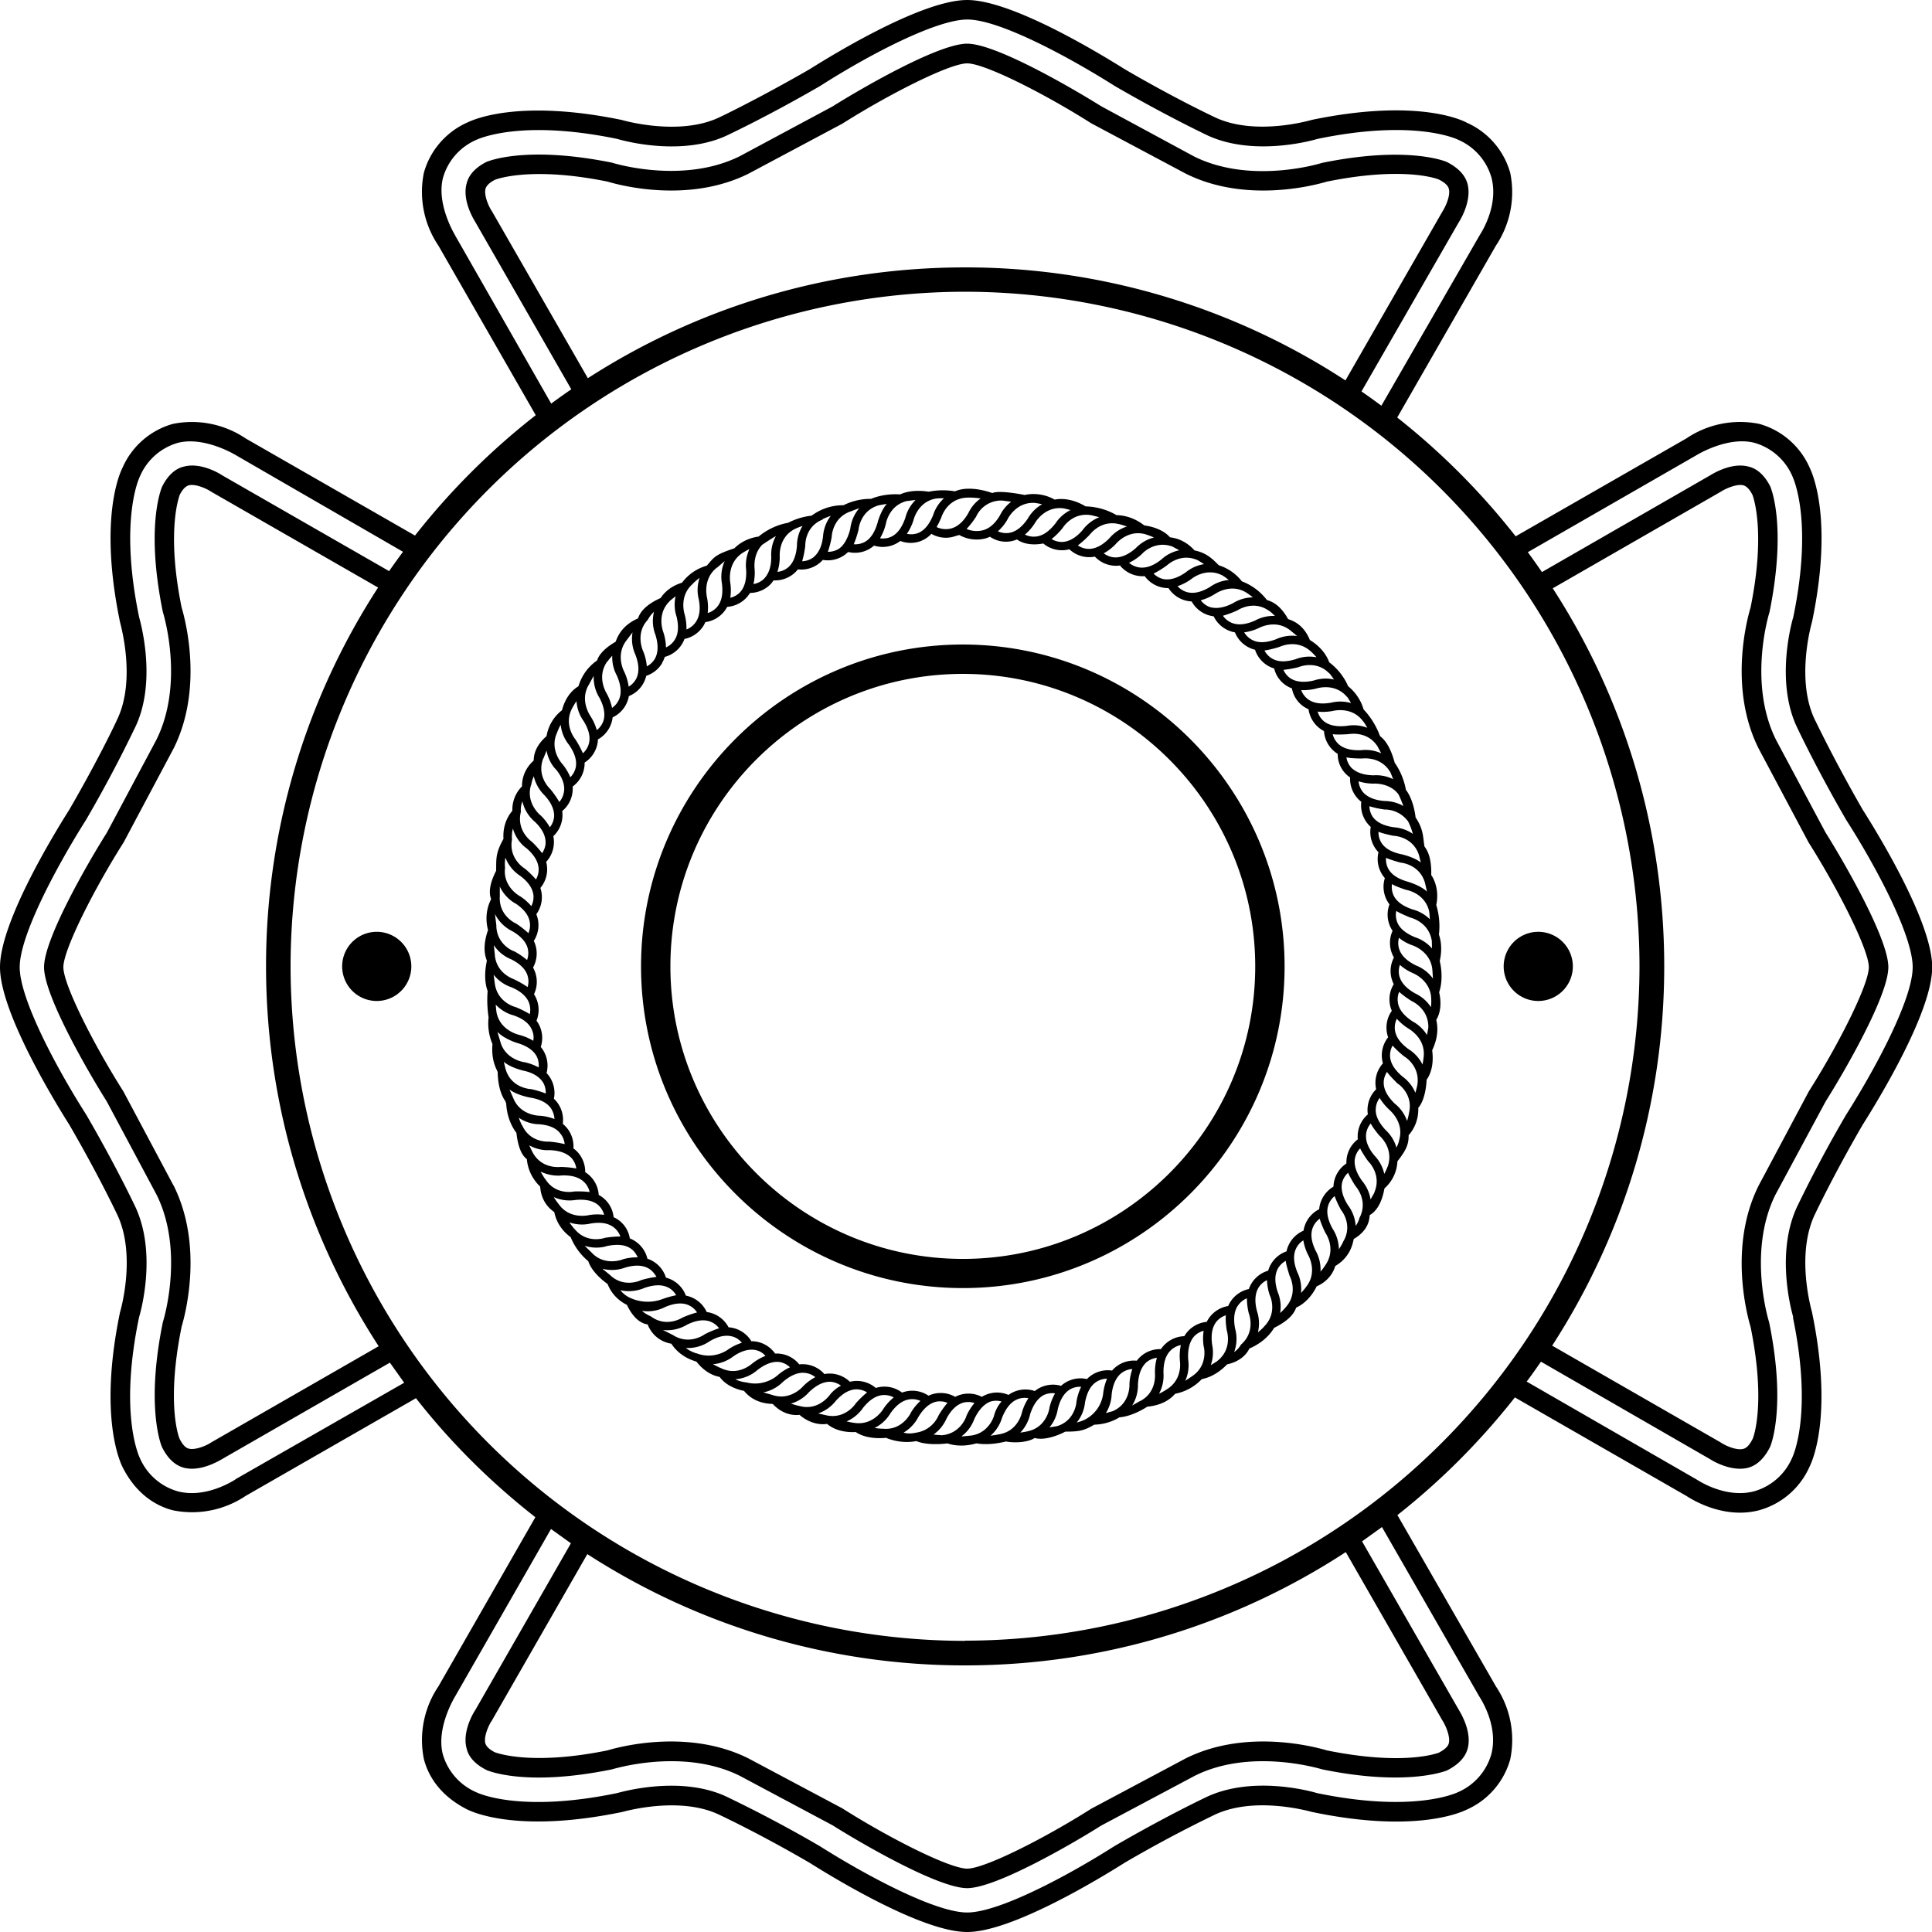 <svg xmlns="http://www.w3.org/2000/svg" width="960" height="960.01" shape-rendering="geometricPrecision" text-rendering="geometricPrecision" image-rendering="optimizeQuality" fill-rule="evenodd" clip-rule="evenodd" viewBox="0 0 10 10"><path d="M9.641 5.822c.084-.133.36-.585.36-.816 0-.231-.276-.683-.359-.814-.15-.26-.244-.459-.246-.462-.105-.21-.018-.508-.017-.511.108-.518.008-.757-.013-.8a.403.403 0 0 0-.26-.225.497.497 0 0 0-.377.075l-.884.507a3.649 3.649 0 0 0-.613-.615l.511-.89a.497.497 0 0 0 .074-.376.403.403 0 0 0-.225-.26C7.55.612 7.311.513 6.792.62 6.79.62 6.494.71 6.28.603c-.002-.001-.2-.094-.457-.244C5.689.275 5.237 0 5.006 0c-.231 0-.683.275-.815.358-.26.15-.458.245-.461.246-.21.105-.508.018-.511.017-.518-.107-.757-.008-.8.013a.403.403 0 0 0-.225.26.497.497 0 0 0 .075.377l.504.878a3.65 3.65 0 0 0-.625.623l-.877-.503a.497.497 0 0 0-.376-.075.403.403 0 0 0-.26.225c-.022.043-.121.282-.014.8 0 .003.088.3-.017.51-.001.004-.095.203-.246.463-.083.131-.358.583-.358.814 0 .23.275.683.359.816.15.258.243.455.244.457.107.214.019.511.018.514-.107.518-.008.757.013.8.075.149.183.204.26.224a.497.497 0 0 0 .377-.074l.882-.506c.18.23.388.436.618.616l-.502.876a.497.497 0 0 0-.075.376c.02.078.076.186.225.261.043.021.282.12.8.013.003 0 .3-.088.51.017.004.002.203.095.462.246.132.083.584.358.815.358.23 0 .683-.275.816-.359a6.67 6.67 0 0 1 .457-.244c.214-.107.51-.018.514-.018.518.108.757.008.8-.013a.403.403 0 0 0 .224-.26.497.497 0 0 0-.074-.377l-.51-.887c.226-.178.43-.383.608-.609l.888.51c.046.03.203.119.376.074a.403.403 0 0 0 .261-.225c.021-.042.12-.281.013-.8 0-.002-.089-.299.018-.513.001-.002.094-.199.244-.457zM4.995 8.493a3.495 3.495 0 0 1-3.491-3.491A3.495 3.495 0 0 1 4.995 1.51 3.495 3.495 0 0 1 8.486 5a3.495 3.495 0 0 1-3.49 3.492zM2.576 5.55c.002.101.036.144.04.15l.004.012c.006.097.05.146.053.152.013.115.051.131.054.136.008.089.065.137.069.142.006.093.07.128.073.132.017.085.08.125.085.13a.32.32 0 0 0 .091.124c.02.062.094.114.1.118.03.078.097.106.1.108.047.1.105.1.107.101.036.09.119.099.123.1.047.073.124.09.13.093.057.073.117.077.12.079.042.059.126.072.126.072.058.072.144.066.149.068.065.07.138.056.138.056.072.062.14.047.144.047v.001c.06.05.147.041.147.041.063.043.157.03.157.03.082.034.15.018.157.017.062.026.158.012.162.012 0 0 .06.025.148 0 .004-.001.056.014.154-.01.057.011.124 0 .148-.018.067.018.159-.033.159-.033.074 0 .096-.005.15-.036.076-.002.125-.035.13-.038.068-.005.14-.052.144-.055.103-.01.138-.062.145-.067.086-.017.131-.07.138-.076.076-.014.13-.076.13-.076.092-.02.114-.08.117-.084l.001.001c.09-.04.12-.098.126-.106.047-.024.097-.056.114-.105.072-.032.106-.11.106-.11.081-.035.096-.105.096-.105.085-.05.092-.128.096-.14.086-.051.08-.114.083-.124.06-.034.073-.125.076-.138a.198.198 0 0 0 .067-.14c.042-.054.059-.085.058-.135.055-.063.05-.132.05-.144l.001.001c.04-.048.042-.144.042-.144.043-.061.03-.14.029-.153.04-.084.024-.143.021-.157.036-.06.017-.133.015-.143.026-.078.003-.162.003-.162.018-.078-.002-.129-.004-.137a.378.378 0 0 0-.014-.153c.02-.094-.026-.155-.026-.155.003-.106-.03-.139-.035-.148-.008-.047-.004-.088-.046-.15 0 0-.008-.088-.05-.143-.015-.084-.058-.14-.058-.14-.028-.105-.067-.13-.076-.138a.405.405 0 0 0-.085-.138.241.241 0 0 0-.08-.12.307.307 0 0 0-.098-.124c-.027-.076-.1-.115-.1-.115-.036-.089-.1-.103-.113-.109-.047-.085-.097-.093-.11-.099a.294.294 0 0 0-.129-.096.245.245 0 0 0-.119-.083c-.029-.028-.06-.064-.126-.077-.057-.063-.117-.066-.127-.068-.046-.052-.126-.06-.134-.062-.07-.055-.137-.052-.146-.053l.001-.001a.336.336 0 0 0-.158-.044c-.089-.054-.16-.035-.16-.035-.079-.045-.155-.024-.155-.024s-.13-.027-.168-.01c0 0-.113-.044-.193-.009a.376.376 0 0 0-.136.002c-.09-.014-.139.01-.148.014-.089-.006-.15.023-.15.023a.314.314 0 0 0-.143.033.272.272 0 0 0-.165.054.35.35 0 0 0-.122.037c-.086.015-.144.064-.152.071-.082.012-.121.057-.126.061-.103.034-.105.047-.143.09-.081.023-.12.078-.128.088-.08.024-.11.079-.11.079-.106.047-.114.1-.118.106-.093.04-.11.11-.116.121-.087.05-.095.096-.095.096-.076.053-.093.124-.097.134-.066.04-.082.114-.085.124a.213.213 0 0 0-.08.134c-.072.063-.065.119-.067.127-.064.057-.06.127-.06.133a.17.17 0 0 0-.05.126c-.002.004-.052.054-.046.146-.042.075-.037.103-.038.165-.052.1-.026.143-.026.147-.041.08-.017.154-.016.16-.035.1-.008.15-.006.159-.02.092 0 .146.004.156a.599.599 0 0 0 .005.137.272.272 0 0 0 .02.138c-.008.094.027.137.027.146zm-.01-.35c.03.032.067.049.091.055.05.017.082.042.096.075.01.021.01.043.007.057a.265.265 0 0 0-.071-.03c-.001-.001-.1-.02-.119-.117a.518.518 0 0 1-.004-.04zm.01.142c.034.036.102.057.1.056.051.015.085.038.102.07a.103.103 0 0 1 .01.057.265.265 0 0 0-.073-.027s-.101-.012-.126-.109l-.014-.047zm.042.195a.675.675 0 0 1-.01-.041c.034.03.099.045.098.045.051.01.086.032.105.062.012.02.014.042.014.057a.503.503 0 0 0-.077-.023c-.004 0-.1-.005-.13-.1zm.038.145l-.019-.043c.038.03.107.042.106.042.052.008.089.027.109.056.013.02.017.04.018.055a.265.265 0 0 0-.076-.017c-.001 0-.102 0-.138-.093zm.046.143s-.009-.017-.017-.04c.037.026.079.034.105.034.052.004.09.02.111.049.015.018.02.04.022.054a.514.514 0 0 0-.08-.013c-.004 0-.099.007-.14-.084zm.055.14l-.018-.037c.039.022.08.027.106.025.052.002.09.016.114.042a.103.103 0 0 1 .024.053.502.502 0 0 0-.08-.008c-.004 0-.098.013-.146-.075zm.064.137a.536.536 0 0 1-.023-.038c.041.02.084.023.11.02.052-.002.091.01.116.035a.103.103 0 0 1 .028.051.504.504 0 0 0-.08-.003c-.004.001-.098.02-.15-.065zm.072.132a.404.404 0 0 1-.027-.038.2.2 0 0 0 .113.015c.052-.005.092.004.118.027a.103.103 0 0 1 .03.05.265.265 0 0 0-.077.001s-.099.026-.157-.055zm.08.127a.59.59 0 0 1-.026-.034.2.2 0 0 0 .11.006c.052-.009.092-.002.12.02a.103.103 0 0 1 .034.047.503.503 0 0 0-.08.007c-.004.002-.095.031-.157-.046zm.089.122a60.024 60.024 0 0 1-.036-.035c.046.015.091.01.117.001.051-.01.092-.007.121.013.02.013.03.032.037.046a.265.265 0 0 0-.077.01c0 .001-.095.038-.162-.035zm.095.116l-.039-.032a.198.198 0 0 0 .118-.006c.05-.015.092-.013.122.005.02.012.032.03.04.043a.505.505 0 0 0-.08.017c-.003.002-.09.042-.161-.027zm.099.116c-.004-.002-.026-.013-.045-.037.05.012.099 0 .125-.012.05-.017.09-.018.122-.002.021.01.034.027.042.04a.504.504 0 0 0-.077.022.217.217 0 0 1-.167-.011zm.112.098c-.002-.001-.025-.01-.045-.028a.198.198 0 0 0 .12-.02c.047-.02.088-.024.12-.01.023.01.037.026.045.038a.503.503 0 0 0-.076.027c-.003.002-.084.053-.164-.007zm.115.097a5.529 5.529 0 0 0-.052-.026.198.198 0 0 0 .124-.027c.046-.023.087-.029.12-.017a.103.103 0 0 1 .047.035.502.502 0 0 0-.074.031c-.004.003-.081.058-.165.004zm.121.095c-.004-.002-.03-.009-.054-.028a.198.198 0 0 0 .122-.034c.045-.027.085-.035.12-.025.022.006.038.02.048.032a.265.265 0 0 0-.07.034s-.073.057-.166.02zm.127.076c-.003 0-.041-.02-.041-.02a.198.198 0 0 0 .105-.04c.043-.03.083-.04.117-.033.023.005.04.018.05.03a.265.265 0 0 0-.069.04c-.003.002-.073.067-.162.023zm.13.074c-.002 0-.03-.003-.055-.016a.198.198 0 0 0 .116-.049c.042-.032.08-.045.115-.04a.103.103 0 0 1 .052.027.265.265 0 0 0-.065.042s-.065.061-.162.036zm.136.065l-.046-.013a.199.199 0 0 0 .102-.055c.04-.034.078-.05.113-.046a.103.103 0 0 1 .054.022.265.265 0 0 0-.063.047s-.065.078-.16.045zm.14.057c-.001 0-.02-.004-.043-.012a.198.198 0 0 0 .094-.06c.038-.036.074-.054.11-.053.023.001.042.011.055.02a.179.179 0 0 0-.061.052c-.003.003-.06.08-.155.053zm.142.049l-.044-.01a.2.2 0 0 0 .091-.065c.035-.039.07-.059.106-.06.024 0 .043.008.056.016a.502.502 0 0 0-.058.056c-.002.003-.054.083-.151.063zm.145.039s-.018-.002-.042-.008a.198.198 0 0 0 .085-.07c.032-.04.066-.063.101-.066a.103.103 0 0 1 .058.012.265.265 0 0 0-.053.058s-.05.088-.149.074zm.148.03c-.002 0-.02 0-.045-.004a.199.199 0 0 0 .082-.076c.03-.043.063-.067.098-.072a.103.103 0 0 1 .057.008.265.265 0 0 0-.049.06c0 .002-.044.093-.143.084zm.172.02c-.003 0-.037.01-.067 0a.2.2 0 0 0 .076-.08c.027-.045.058-.072.093-.08a.103.103 0 0 1 .058.006.505.505 0 0 0-.046.065.15.15 0 0 1-.114.089zm.126.013c.001 0-.014 0-.038-.003a.199.199 0 0 0 .066-.08c.024-.047.054-.075.088-.085a.103.103 0 0 1 .058.002.274.274 0 0 0-.042.067c0 .004-.032.095-.132.1zm.15.003l-.044.004a.197.197 0 0 0 .067-.09c.022-.047.05-.077.082-.09a.103.103 0 0 1 .059-.001.182.182 0 0 0-.038.07c0 .003-.026.097-.125.107zm.151-.007s-.018.004-.044.007a.198.198 0 0 0 .06-.094c.02-.049.045-.08.078-.094a.103.103 0 0 1 .058-.006.274.274 0 0 0-.033.072c-.001.004-.02.099-.119.115zm.15-.016s-.017.004-.04.007a.2.2 0 0 0 .051-.095c.016-.05.04-.083.07-.099a.103.103 0 0 1 .059-.009.274.274 0 0 0-.029.074c0 .004-.014.1-.111.122zm.149-.026a4.905 4.905 0 0 1-.038.006.195.195 0 0 0 .043-.094c.012-.051.034-.085.064-.103a.103.103 0 0 1 .057-.013.274.274 0 0 0-.024.076c0 .004-.007.1-.102.128zm.145-.034s-.015.008-.042.015a.195.195 0 0 0 .043-.104c.01-.052.029-.087.058-.106a.103.103 0 0 1 .056-.017.274.274 0 0 0-.02.077.175.175 0 0 1-.095.135zm.145-.044a1.587 1.587 0 0 1-.036.01.198.198 0 0 0 .03-.098c.006-.051.024-.089.052-.11a.103.103 0 0 1 .055-.02.274.274 0 0 0-.015.078c0 .004.005.1-.086.14zm.14-.052l-.04.023a.199.199 0 0 0 .03-.11c.003-.053.018-.09.044-.114a.103.103 0 0 1 .054-.023.274.274 0 0 0-.01.079c0 .004.011.1-.077.145zm.207-.21c0 .003.017.098-.069.15 0 0-.016.011-.039.022a.198.198 0 0 0 .023-.11c0-.052.012-.09.038-.115a.103.103 0 0 1 .052-.027.274.274 0 0 0-.005.08zm.065.08a5.67 5.67 0 0 1-.037.025.199.199 0 0 0 .015-.11c-.003-.053.007-.092.03-.119a.103.103 0 0 1 .05-.03.274.274 0 0 0 0 .08c.002.004.024.098-.058.154zm.129-.077l-.034.021a.198.198 0 0 0 .007-.106c-.007-.051 0-.092.023-.12a.103.103 0 0 1 .048-.032c-.002.024 0 .05.005.079.001.004.03.096-.05.158zm.123-.086c-.002.002-.013.024-.036.039a.198.198 0 0 0 .005-.121c-.01-.051-.005-.092.015-.12a.103.103 0 0 1 .046-.037c0 .024.003.051.01.079.002.004.035.094-.04.16zm.119-.093c0 .001-.011.013-.032.03a.198.198 0 0 0-.005-.11c-.013-.05-.01-.091.008-.121a.103.103 0 0 1 .044-.039.265.265 0 0 0 .015.08c.002.003.04.09-.03.16zm.112-.1s-.012.015-.029.03a.198.198 0 0 0-.012-.107c-.017-.05-.017-.091 0-.122a.103.103 0 0 1 .041-.041c.002.023.02.077.02.078.002.003.046.088-.02.162zm.106-.106s-.011.016-.027.032a.199.199 0 0 0-.019-.107c-.02-.049-.022-.09-.007-.122a.103.103 0 0 1 .038-.043.265.265 0 0 0 .024.074s.053.087-.009.166zm.1-.113a.352.352 0 0 1-.026.035.2.2 0 0 0-.025-.108c-.023-.047-.028-.087-.015-.12a.103.103 0 0 1 .036-.046c.005.023.029.074.03.074.002.004.056.082 0 .165zm.091-.12c0 .002-.008.018-.022.039a.2.2 0 0 0-.033-.107c-.025-.046-.033-.086-.022-.12a.103.103 0 0 1 .033-.048.503.503 0 0 0 .034.073c.003.003.062.078.01.163zm.085-.124c-.001.002-.005.022-.02.042a.2.2 0 0 0-.04-.107c-.028-.044-.038-.084-.03-.118a.103.103 0 0 1 .031-.05c.008.022.038.07.039.07.002.003.066.074.02.163zm.077-.13l-.02.035a.198.198 0 0 0-.044-.096c-.03-.042-.043-.081-.037-.116a.103.103 0 0 1 .027-.052c.01.022.042.068.043.068.003.003.07.07.03.161zm.068-.134a.39.39 0 0 1-.017.037.198.198 0 0 0-.05-.094c-.034-.04-.048-.078-.044-.113a.103.103 0 0 1 .024-.054c.01.022.046.065.047.065.003.003.074.066.04.16zm.06-.138c0 .002-.003.017-.014.039a.198.198 0 0 0-.057-.092c-.035-.038-.053-.075-.05-.11a.103.103 0 0 1 .02-.055c.012.02.028.04.049.06 0 .001.08.063.052.158zm.051-.14a.304.304 0 0 1-.01.041.198.198 0 0 0-.064-.09c-.038-.037-.057-.073-.057-.108 0-.024.009-.043.017-.056.013.02.054.059.054.06.004.001.083.055.06.152zm.043-.145a.448.448 0 0 1-.01.04.2.2 0 0 0-.067-.084c-.04-.034-.062-.068-.064-.104a.103.103 0 0 1 .013-.056.504.504 0 0 0 .059.055c.003.002.085.05.069.149zm.033-.147a.557.557 0 0 1-.006.041.198.198 0 0 0-.073-.08c-.042-.031-.066-.064-.07-.1a.103.103 0 0 1 .01-.057.265.265 0 0 0 .059.05c0 .001.09.047.08.146zm.017-.112a.198.198 0 0 0-.074-.07c-.044-.029-.07-.06-.076-.095a.103.103 0 0 1 .006-.058.504.504 0 0 0 .064.047c.004.002.09.04.087.139l-.007.037zm.02-.145a.198.198 0 0 0-.081-.07c-.046-.026-.073-.056-.082-.09a.103.103 0 0 1 .003-.058c.017.016.039.03.065.042 0 0 .095.035.097.135 0 0 .001.018-.001.04zm.011-.147a.199.199 0 0 0-.088-.068c-.047-.023-.076-.051-.087-.085a.103.103 0 0 1-.001-.058c.018.015.04.028.067.038.001 0 .098.03.106.129l.003.044zm-.006-.195l.001.039a.198.198 0 0 0-.088-.058c-.048-.02-.08-.046-.092-.078a.103.103 0 0 1-.005-.058c.02.013.072.034.072.034.004.001.097.023.112.121zm-.01-.112a.199.199 0 0 0-.09-.051c-.05-.017-.083-.041-.098-.073a.103.103 0 0 1-.008-.058c.02.013.073.03.074.03.004.001.098.017.119.114l.003.038zm-.025-.187l.01.044c-.034-.033-.099-.051-.098-.051-.05-.014-.085-.036-.102-.067a.103.103 0 0 1-.012-.057c.021.01.075.025.076.025.004 0 .1.01.126.106zm-.032-.147l.01.04c-.035-.028-.098-.042-.098-.042-.051-.01-.087-.03-.106-.06a.103.103 0 0 1-.015-.057c.022.01.077.021.078.021.004 0 .099.004.131.098zm-.057-.175a.342.342 0 0 1 .026.067.198.198 0 0 0-.097-.034c-.052-.007-.089-.025-.11-.053a.103.103 0 0 1-.018-.056.504.504 0 0 0 .078.017.15.15 0 0 1 .121.06zm-.052-.142v.001h.001c.007.008.028.064.028.064a.198.198 0 0 0-.097-.026c-.052-.004-.09-.02-.113-.047a.103.103 0 0 1-.022-.055.261.261 0 0 0 .077.012c.001 0 .079-.006.126.051zm-.038-.109l.014.035a.198.198 0 0 0-.102-.02c-.052-.001-.09-.015-.115-.04a.103.103 0 0 1-.025-.053c.023.006.08.006.08.006.004 0 .098-.014.148.072zm-.067-.135l.019.036a.196.196 0 0 0-.105-.016c-.052.002-.092-.009-.117-.033a.103.103 0 0 1-.029-.05c.023.004.08 0 .08 0 .004 0 .098-.02.152.063zm-.075-.13c.001 0 .01.012.022.034a.197.197 0 0 0-.106-.01c-.052.006-.092-.002-.12-.025a.103.103 0 0 1-.031-.049c.023.003.05.002.078-.003 0 0 .098-.027.157.053zm-.082-.126a.516.516 0 0 1 .02.032.199.199 0 0 0-.103-.002c-.052.009-.092.003-.12-.018a.103.103 0 0 1-.035-.047.265.265 0 0 0 .077-.008c.001 0 .096-.033.16.043zm-.09-.12l.022.03a.197.197 0 0 0-.104.005c-.05.012-.091.008-.12-.01a.103.103 0 0 1-.038-.045.503.503 0 0 0 .079-.014c.004-.002.092-.038.16.034zm-.098-.115c.001.001.014.012.029.03a.197.197 0 0 0-.108.01c-.05.015-.09.015-.121-.003a.103.103 0 0 1-.04-.042.503.503 0 0 0 .078-.019c.003-.001.089-.043.162.024zm-.105-.108l.034.028a.2.2 0 0 0-.11.017c-.049.018-.09.02-.121.004a.103.103 0 0 1-.043-.04.265.265 0 0 0 .075-.022s.088-.05.165.013zm-.11-.102a.33.33 0 0 1 .029.026.198.198 0 0 0-.103.024c-.047.021-.088.025-.12.012a.103.103 0 0 1-.046-.037.505.505 0 0 0 .075-.028c.004-.002.083-.055.164.003zm-.118-.094s.016.01.033.024a.198.198 0 0 0-.103.03c-.046.024-.086.03-.12.02a.103.103 0 0 1-.047-.035.265.265 0 0 0 .071-.031c.001 0 .082-.061.166-.008zM6.33 2.98s.013.008.03.022a.198.198 0 0 0-.097.036c-.045.027-.084.036-.118.027a.103.103 0 0 1-.05-.031.265.265 0 0 0 .07-.036s.077-.066.165-.018zM6.2 2.9a.79.79 0 0 1 .032.02.197.197 0 0 0-.094.042c-.043.03-.082.042-.117.035a.103.103 0 0 1-.05-.028.503.503 0 0 0 .068-.042c.003-.002.071-.068.161-.027zM6.07 2.83l.034.018a.198.198 0 0 0-.093.048c-.04.032-.079.046-.114.041a.103.103 0 0 1-.053-.024.265.265 0 0 0 .067-.046c.002-.003.067-.073.16-.037zm-.136-.063a.509.509 0 0 1 .039.015.197.197 0 0 0-.094.055c-.039.034-.076.05-.111.048a.103.103 0 0 1-.055-.021.265.265 0 0 0 .062-.048s.064-.08.159-.049zm-.14-.054a.694.694 0 0 1 .039.012.198.198 0 0 0-.09.06c-.037.038-.073.056-.108.056a.103.103 0 0 1-.056-.018.504.504 0 0 0 .06-.054c.003-.003.058-.08.154-.056zm-.144-.046l.04.01a.198.198 0 0 0-.086.066c-.034.04-.07.06-.104.062a.103.103 0 0 1-.057-.015.35.35 0 0 0 .057-.057c.002-.003.052-.084.15-.066zm-.147-.036c.013.002.026.006.038.009a.198.198 0 0 0-.078.069c-.032.041-.065.064-.1.068a.103.103 0 0 1-.058-.01.265.265 0 0 0 .052-.06s.048-.088.146-.076zm-.147-.028s.017.002.038.007a.198.198 0 0 0-.074.074c-.029.043-.061.068-.096.074a.104.104 0 0 1-.059-.008.244.244 0 0 0 .049-.06c0-.001.043-.093.142-.087zm-.166-.012l.044.006a.196.196 0 0 0-.058.07c-.025.043-.055.069-.09.078a.135.135 0 0 1-.083-.007.505.505 0 0 0 .049-.063.142.142 0 0 1 .138-.084zM5 2.576s.03-.003.076.004a.191.191 0 0 0-.064.076c-.026.045-.057.072-.092.08a.11.11 0 0 1-.072-.008.54.54 0 0 0 .024-.049c.001-.003.028-.095.127-.103zm-.151.004a.338.338 0 0 1 .037-.001.198.198 0 0 0-.056.087c-.02.049-.046.08-.078.093a.103.103 0 0 1-.058.004.265.265 0 0 0 .034-.07s.022-.099.12-.113zm-.15.013a.573.573 0 0 1 .04-.005.197.197 0 0 0-.053.092c-.017.05-.041.083-.073.098a.103.103 0 0 1-.058.008.265.265 0 0 0 .03-.074c.001-.004.016-.099.114-.12zm-.149.022l.04-.007c-.03.033-.048.096-.047.095-.014.05-.036.085-.067.102a.103.103 0 0 1-.057.012.503.503 0 0 0 .025-.076c0-.004.01-.1.106-.126zm-.147.032l.045-.017a.198.198 0 0 0-.047.107s-.016.076-.06.104a.104.104 0 0 1-.056.015.503.503 0 0 0 .02-.077c0-.004.004-.1.098-.132zm-.145.04A.385.385 0 0 1 4.3 2.67a.199.199 0 0 0-.04.107c-.006.052-.024.088-.053.11a.103.103 0 0 1-.055.018.504.504 0 0 0 .016-.079c0-.004-.003-.1.09-.137zm-.142.05s.017-.008.038-.015a.2.2 0 0 0-.029.103c-.004.052-.02.09-.046.112a.103.103 0 0 1-.055.023.262.262 0 0 0 .012-.077c0-.001-.01-.102.08-.146zm-.17.082c.001 0 .048-.033.07-.044a.199.199 0 0 0-.024.108c0 .052-.014.09-.04.115a.103.103 0 0 1-.052.025.265.265 0 0 0 .006-.077c0-.001-.011-.076.04-.127zm-.103.043a.376.376 0 0 1 .036-.02.199.199 0 0 0-.017.106c.003.053-.008.092-.032.118a.103.103 0 0 1-.05.028.265.265 0 0 0 0-.077c0-.001-.02-.1.063-.155zm-.13.075l.038-.033a.199.199 0 0 0-.014.118c.006.052-.002.092-.025.119a.103.103 0 0 1-.049.032.265.265 0 0 0-.003-.078s-.027-.098.052-.158zm-.126.083s.015-.015.034-.029a.198.198 0 0 0-.004.112c.01.052.003.092-.018.12a.103.103 0 0 1-.046.035.265.265 0 0 0-.009-.077s-.033-.096.043-.16zm-.12.09l.03-.024a.198.198 0 0 0 .005.106c.012.05.009.091-.01.12a.103.103 0 0 1-.045.039.265.265 0 0 0-.013-.077c0-.001-.039-.094.033-.163zm-.04.32c.007-.009.01-.02.014-.03a.15.15 0 0 0 .102-.093.15.15 0 0 0 .108-.087.15.15 0 0 0 .113-.079.15.15 0 0 0 .118-.072.151.151 0 0 0 .1-.039.145.145 0 0 0 .022-.026.151.151 0 0 0 .126-.057.15.15 0 0 0 .129-.049.15.15 0 0 0 .131-.041.15.15 0 0 0 .134-.033.15.15 0 0 0 .136-.024.15.15 0 0 0 .107 0 .152.152 0 0 0 .054-.037c.009.006.054.03.11.016l.034-.01a.185.185 0 0 0 .131.019.158.158 0 0 0 .028-.01.145.145 0 0 0 .14.014c.012.01.057.036.136.021a.15.15 0 0 0 .135.03.15.15 0 0 0 .132.038.15.15 0 0 0 .13.046.151.151 0 0 0 .128.055.15.15 0 0 0 .123.062.151.151 0 0 0 .12.069.151.151 0 0 0 .114.077.15.15 0 0 0 .11.083.15.15 0 0 0 .104.09.15.15 0 0 0 .099.097.146.146 0 0 0 .092.103.145.145 0 0 0 .086.108.15.15 0 0 0 .08.113.15.15 0 0 0 .071.118.145.145 0 0 0 .064.122.151.151 0 0 0 .058.126.15.15 0 0 0 .049.13.15.15 0 0 0 .04.131.15.15 0 0 0 .033.134.15.15 0 0 0 .024.136.15.15 0 0 0 .016.137.15.15 0 0 0 .007.138.15.15 0 0 0-.001.138.15.15 0 0 0-.01.138.15.15 0 0 0-.019.137.15.15 0 0 0-.027.135.15.15 0 0 0-.035.134.15.15 0 0 0-.043.13.15.15 0 0 0-.052.129.15.15 0 0 0-.059.125.15.15 0 0 0-.067.12.151.151 0 0 0-.074.117.15.15 0 0 0-.081.111.15.15 0 0 0-.088.107.15.15 0 0 0-.095.1.15.15 0 0 0-.1.095.15.15 0 0 0-.107.088.15.15 0 0 0-.111.082.15.15 0 0 0-.116.074.151.151 0 0 0-.121.067.15.15 0 0 0-.125.06.15.15 0 0 0-.128.051.15.15 0 0 0-.13.044.15.15 0 0 0-.134.035.15.15 0 0 0-.136.027.15.15 0 0 0-.136.02.15.15 0 0 0-.138.01.15.15 0 0 0-.138 0 .15.15 0 0 0-.138-.006.15.15 0 0 0-.137-.016.15.15 0 0 0-.136-.024.15.15 0 0 0-.134-.032.15.15 0 0 0-.132-.04.15.15 0 0 0-.13-.05.15.15 0 0 0-.125-.056.15.15 0 0 0-.123-.064.15.15 0 0 0-.118-.072.15.15 0 0 0-.113-.079.15.15 0 0 0-.108-.085.15.15 0 0 0-.103-.093.15.15 0 0 0-.096-.098.15.15 0 0 0-.091-.105.146.146 0 0 0-.084-.11.146.146 0 0 0-.077-.115.15.15 0 0 0-.07-.118.15.15 0 0 0-.036-.1.145.145 0 0 0-.025-.023.15.15 0 0 0-.055-.127.15.15 0 0 0-.046-.13.15.15 0 0 0-.038-.133.15.15 0 0 0-.03-.135.15.15 0 0 0-.022-.136.15.15 0 0 0-.013-.137.15.15 0 0 0-.005-.138.15.15 0 0 0 .004-.138.15.15 0 0 0 .013-.138.15.15 0 0 0 .021-.136.15.15 0 0 0 .03-.135.151.151 0 0 0 .037-.133.15.15 0 0 0 .046-.13.15.15 0 0 0 .054-.127.15.15 0 0 0 .062-.124.15.15 0 0 0 .069-.12.15.15 0 0 0 .076-.114.15.15 0 0 0 .084-.11.15.15 0 0 0 .09-.105.15.15 0 0 0 .083-.067zm-.075-.221c.003-.003.012-.024.033-.042a.198.198 0 0 0 .008.12c.015.05.014.091-.003.122a.103.103 0 0 1-.042.04.265.265 0 0 0-.018-.076s-.045-.091.022-.164zm-.108.104l.03-.04a.199.199 0 0 0 .015.116c.019.05.02.09.005.122a.103.103 0 0 1-.04.043.265.265 0 0 0-.022-.075s-.05-.088.012-.166zm-.1.111s.01-.014.025-.03a.198.198 0 0 0 .024.103c.021.048.025.089.012.121a.103.103 0 0 1-.037.046.265.265 0 0 0-.027-.073c0-.001-.056-.085.002-.167zm-.095.118l.024-.044a.199.199 0 0 0 .03.114c.024.046.031.086.02.12a.103.103 0 0 1-.034.047.265.265 0 0 0-.032-.071c0-.001-.06-.082-.008-.166zm-.087.123a.35.35 0 0 1 .022-.036.198.198 0 0 0 .036.102c.028.045.037.084.028.118a.103.103 0 0 1-.031.05.503.503 0 0 0-.038-.071c-.002-.003-.064-.076-.017-.163zm-.079.128c0-.001.011-.028.019-.042a.199.199 0 0 0 .043.104c.03.043.042.082.035.117a.103.103 0 0 1-.028.051.265.265 0 0 0-.04-.067s-.07-.073-.029-.163zm-.07.132l.016-.04c.008.045.03.08.05.099.032.04.046.08.04.114a.103.103 0 0 1-.024.053.503.503 0 0 0-.046-.066c-.003-.003-.073-.067-.037-.16zm-.063.137c0-.002.002-.02.013-.044.01.045.036.08.056.099.035.038.051.076.049.11a.103.103 0 0 1-.022.055.265.265 0 0 0-.047-.061c-.001 0-.08-.064-.05-.159zm-.054.14c0-.003-.003-.028.008-.054.011.05.042.087.064.105.038.036.056.072.056.108 0 .023-.01.043-.018.055a.503.503 0 0 0-.054-.06c-.003-.002-.08-.057-.056-.154zm-.041.087c.014.05.047.086.071.102.04.035.06.07.062.105a.103.103 0 0 1-.014.056.503.503 0 0 0-.057-.056c-.004-.002-.085-.052-.067-.15 0-.003-.003-.03.005-.057zm-.039.15a.198.198 0 0 0 .076.094c.042.031.065.065.069.1a.103.103 0 0 1-.011.057.265.265 0 0 0-.058-.051c-.001 0-.09-.048-.078-.147 0-.002-.003-.026.002-.053zm.052.237c.043.029.068.06.074.096a.103.103 0 0 1-.007.058.503.503 0 0 0-.064-.05c-.003-.001-.09-.04-.084-.14v-.051a.198.198 0 0 0 .08.087zm-.016.144c.045.026.072.057.08.091a.103.103 0 0 1-.004.058.397.397 0 0 0-.066-.045c-.004 0-.093-.035-.093-.135l-.007-.058a.198.198 0 0 0 .09.089zm-.007.145c.047.023.076.052.086.086a.103.103 0 0 1 0 .058.504.504 0 0 0-.07-.04c-.003-.002-.094-.03-.1-.13l-.005-.047c.026.04.064.063.089.073zm.002.145c.048.02.079.048.091.08a.103.103 0 0 1 .004.059.504.504 0 0 0-.072-.036c-.004-.001-.096-.024-.109-.123l-.006-.045a.198.198 0 0 0 .092.065zm2.337-1.774c-.919 0-1.666.748-1.666 1.666 0 .918.747 1.665 1.666 1.665.918 0 1.665-.747 1.665-1.665S5.9 3.336 4.983 3.336zm1.513 1.666c0 .835-.679 1.514-1.513 1.514-.835 0-1.514-.68-1.514-1.514 0-.835.679-1.514 1.514-1.514.834 0 1.513.68 1.513 1.514zm2.606-1.127l.258.485c.15.237.312.554.312.646 0 .092-.16.406-.31.642l-.26.488c-.154.307-.064.658-.042.732.078.385.019.56.011.579-.015.03-.031.048-.048.052-.034.01-.093-.016-.116-.032l-.874-.502c.366-.566.58-1.24.58-1.963 0-.72-.212-1.393-.577-1.957l.87-.5c.024-.016.083-.042.117-.033.017.005.033.022.047.05 0 .001.072.178-.01.582-.022.073-.112.425.042.731zm-6.06-1.917l-.497-.865c-.016-.023-.042-.082-.033-.116.005-.017.022-.033.05-.047.001 0 .178-.072.582.01.073.022.424.112.731-.042L4.36.64c.237-.15.554-.312.646-.312.092 0 .406.16.642.31l.488.26c.307.154.658.064.732.042.385-.078.56-.019.579-.011.03.015.048.031.052.048.01.034-.017.093-.032.116l-.503.876a3.596 3.596 0 0 0-1.969-.585c-.719 0-1.39.211-1.953.574zm-.686-.738s-.1-.161-.064-.3a.305.305 0 0 1 .172-.196c.01-.004.227-.109.73-.005.033.01.343.095.58-.024.002-.001.204-.096.47-.25.25-.16.6-.344.762-.344.162 0 .511.185.763.344.265.154.465.248.466.249.24.12.55.035.583.025.502-.104.72 0 .73.005a.305.305 0 0 1 .171.196c.036.139-.045.272-.061.297L7.15 2.1a3.621 3.621 0 0 0-.103-.074l.505-.878c.01-.015.066-.111.044-.196-.005-.017-.02-.07-.108-.114-.021-.009-.22-.082-.645.005-.038.012-.38.107-.662-.033L5.7.55c-.144-.09-.544-.324-.694-.324-.15 0-.552.234-.697.325L3.83.808c-.282.141-.624.046-.662.034-.445-.09-.64-.008-.65-.004-.085.043-.099.096-.103.113-.025.092.045.197.044.196l.498.868a3.63 3.63 0 0 0-.104.074l-.497-.87zM.898 6.136l-.26-.488c-.15-.236-.31-.55-.31-.642 0-.092.162-.41.312-.646l.258-.485c.154-.306.064-.658.042-.731-.082-.404-.01-.58-.01-.582.014-.028.03-.045.047-.05.034-.009.093.017.116.033l.864.496A3.596 3.596 0 0 0 1.377 5c0 .726.215 1.401.583 1.968l-.867.498c-.023.016-.082.041-.116.032-.017-.004-.033-.022-.048-.052-.008-.02-.067-.194.011-.579.022-.074.112-.425-.042-.732zm.32 1.522c-.026.016-.16.097-.298.061a.305.305 0 0 1-.196-.172C.72 7.538.615 7.32.72 6.817c.01-.033.095-.341-.025-.582 0 0-.095-.201-.249-.466-.16-.251-.344-.601-.344-.763 0-.162.185-.512.343-.762a6.8 6.8 0 0 0 .25-.47c.12-.237.034-.547.025-.58-.104-.503 0-.72.005-.73a.305.305 0 0 1 .196-.172c.139-.035.3.064.3.064l.865.5a3.654 3.654 0 0 0-.072.1l-.866-.497c.001 0-.104-.069-.196-.044-.017.004-.07.018-.113.104-.004.01-.087.204.004.649.012.038.107.38-.034.662l-.256.48c-.091.144-.325.546-.325.696 0 .15.233.55.324.694l.258.483c.14.28.045.623.033.66-.087.425-.014.625-.005.646.043.088.097.103.114.108.085.022.18-.035.196-.044l.87-.5.074.104-.874.5zm5.748.376l.501.873c.015.023.041.082.032.116-.004.017-.022.033-.052.049-.02.007-.194.066-.579-.012-.074-.022-.425-.112-.732.042l-.488.26c-.236.15-.55.31-.642.31-.092 0-.41-.162-.646-.312l-.485-.258c-.307-.154-.658-.064-.731-.042-.404.082-.58.01-.582.01-.028-.014-.045-.03-.05-.047-.009-.034.017-.093.033-.116l.495-.863a3.596 3.596 0 0 0 1.955.576c.726 0 1.403-.216 1.97-.586zm.692.749c.016.025.097.158.061.297a.305.305 0 0 1-.172.196c-.009.004-.227.109-.73.005-.033-.01-.341-.095-.582.025 0 0-.201.095-.466.249-.252.16-.601.344-.763.344-.162 0-.512-.185-.762-.343a6.806 6.806 0 0 0-.47-.25c-.237-.12-.547-.034-.58-.025-.503.104-.72 0-.73-.005a.305.305 0 0 1-.172-.196c-.036-.139.064-.3.064-.3l.496-.866.103.074-.496.865c0-.001-.069.104-.044.196.004.018.018.07.104.113.01.004.204.087.649-.004.038-.011.38-.107.662.034l.48.256c.144.091.546.325.696.325.15 0 .55-.233.694-.324l.483-.257c.28-.141.623-.045.66-.034.425.087.625.014.646.006.088-.044.103-.097.108-.115.022-.085-.035-.18-.044-.195l-.503-.876.103-.074.505.879zM9.28 6.818c.104.502 0 .72-.005.73a.305.305 0 0 1-.196.171c-.139.036-.272-.045-.297-.061l-.88-.507c.026-.034.05-.069.074-.103l.876.505c.015.01.111.066.196.044.017-.005.07-.02.114-.108.009-.021.082-.22-.005-.645-.012-.038-.107-.38.033-.661L9.45 5.7c.091-.144.324-.544.324-.694 0-.15-.234-.552-.325-.697l-.256-.479c-.141-.282-.046-.624-.034-.662.09-.445.008-.64.004-.65-.043-.085-.096-.099-.113-.103-.092-.025-.197.045-.196.044l-.873.502a3.65 3.65 0 0 0-.073-.103l.873-.502s.161-.1.3-.064a.305.305 0 0 1 .196.172c.004.01.109.227.005.73-.01.033-.095.343.024.58.001.002.096.204.25.47.16.25.344.6.344.762 0 .162-.185.512-.344.763a6.758 6.758 0 0 0-.249.466c-.12.241-.035.55-.025.583zm-7.33-1.995a.179.179 0 1 1 0 .358.179.179 0 0 1 0-.358zm6.012 0a.179.179 0 1 1 0 .358.179.179 0 0 1 0-.358z"/></svg>